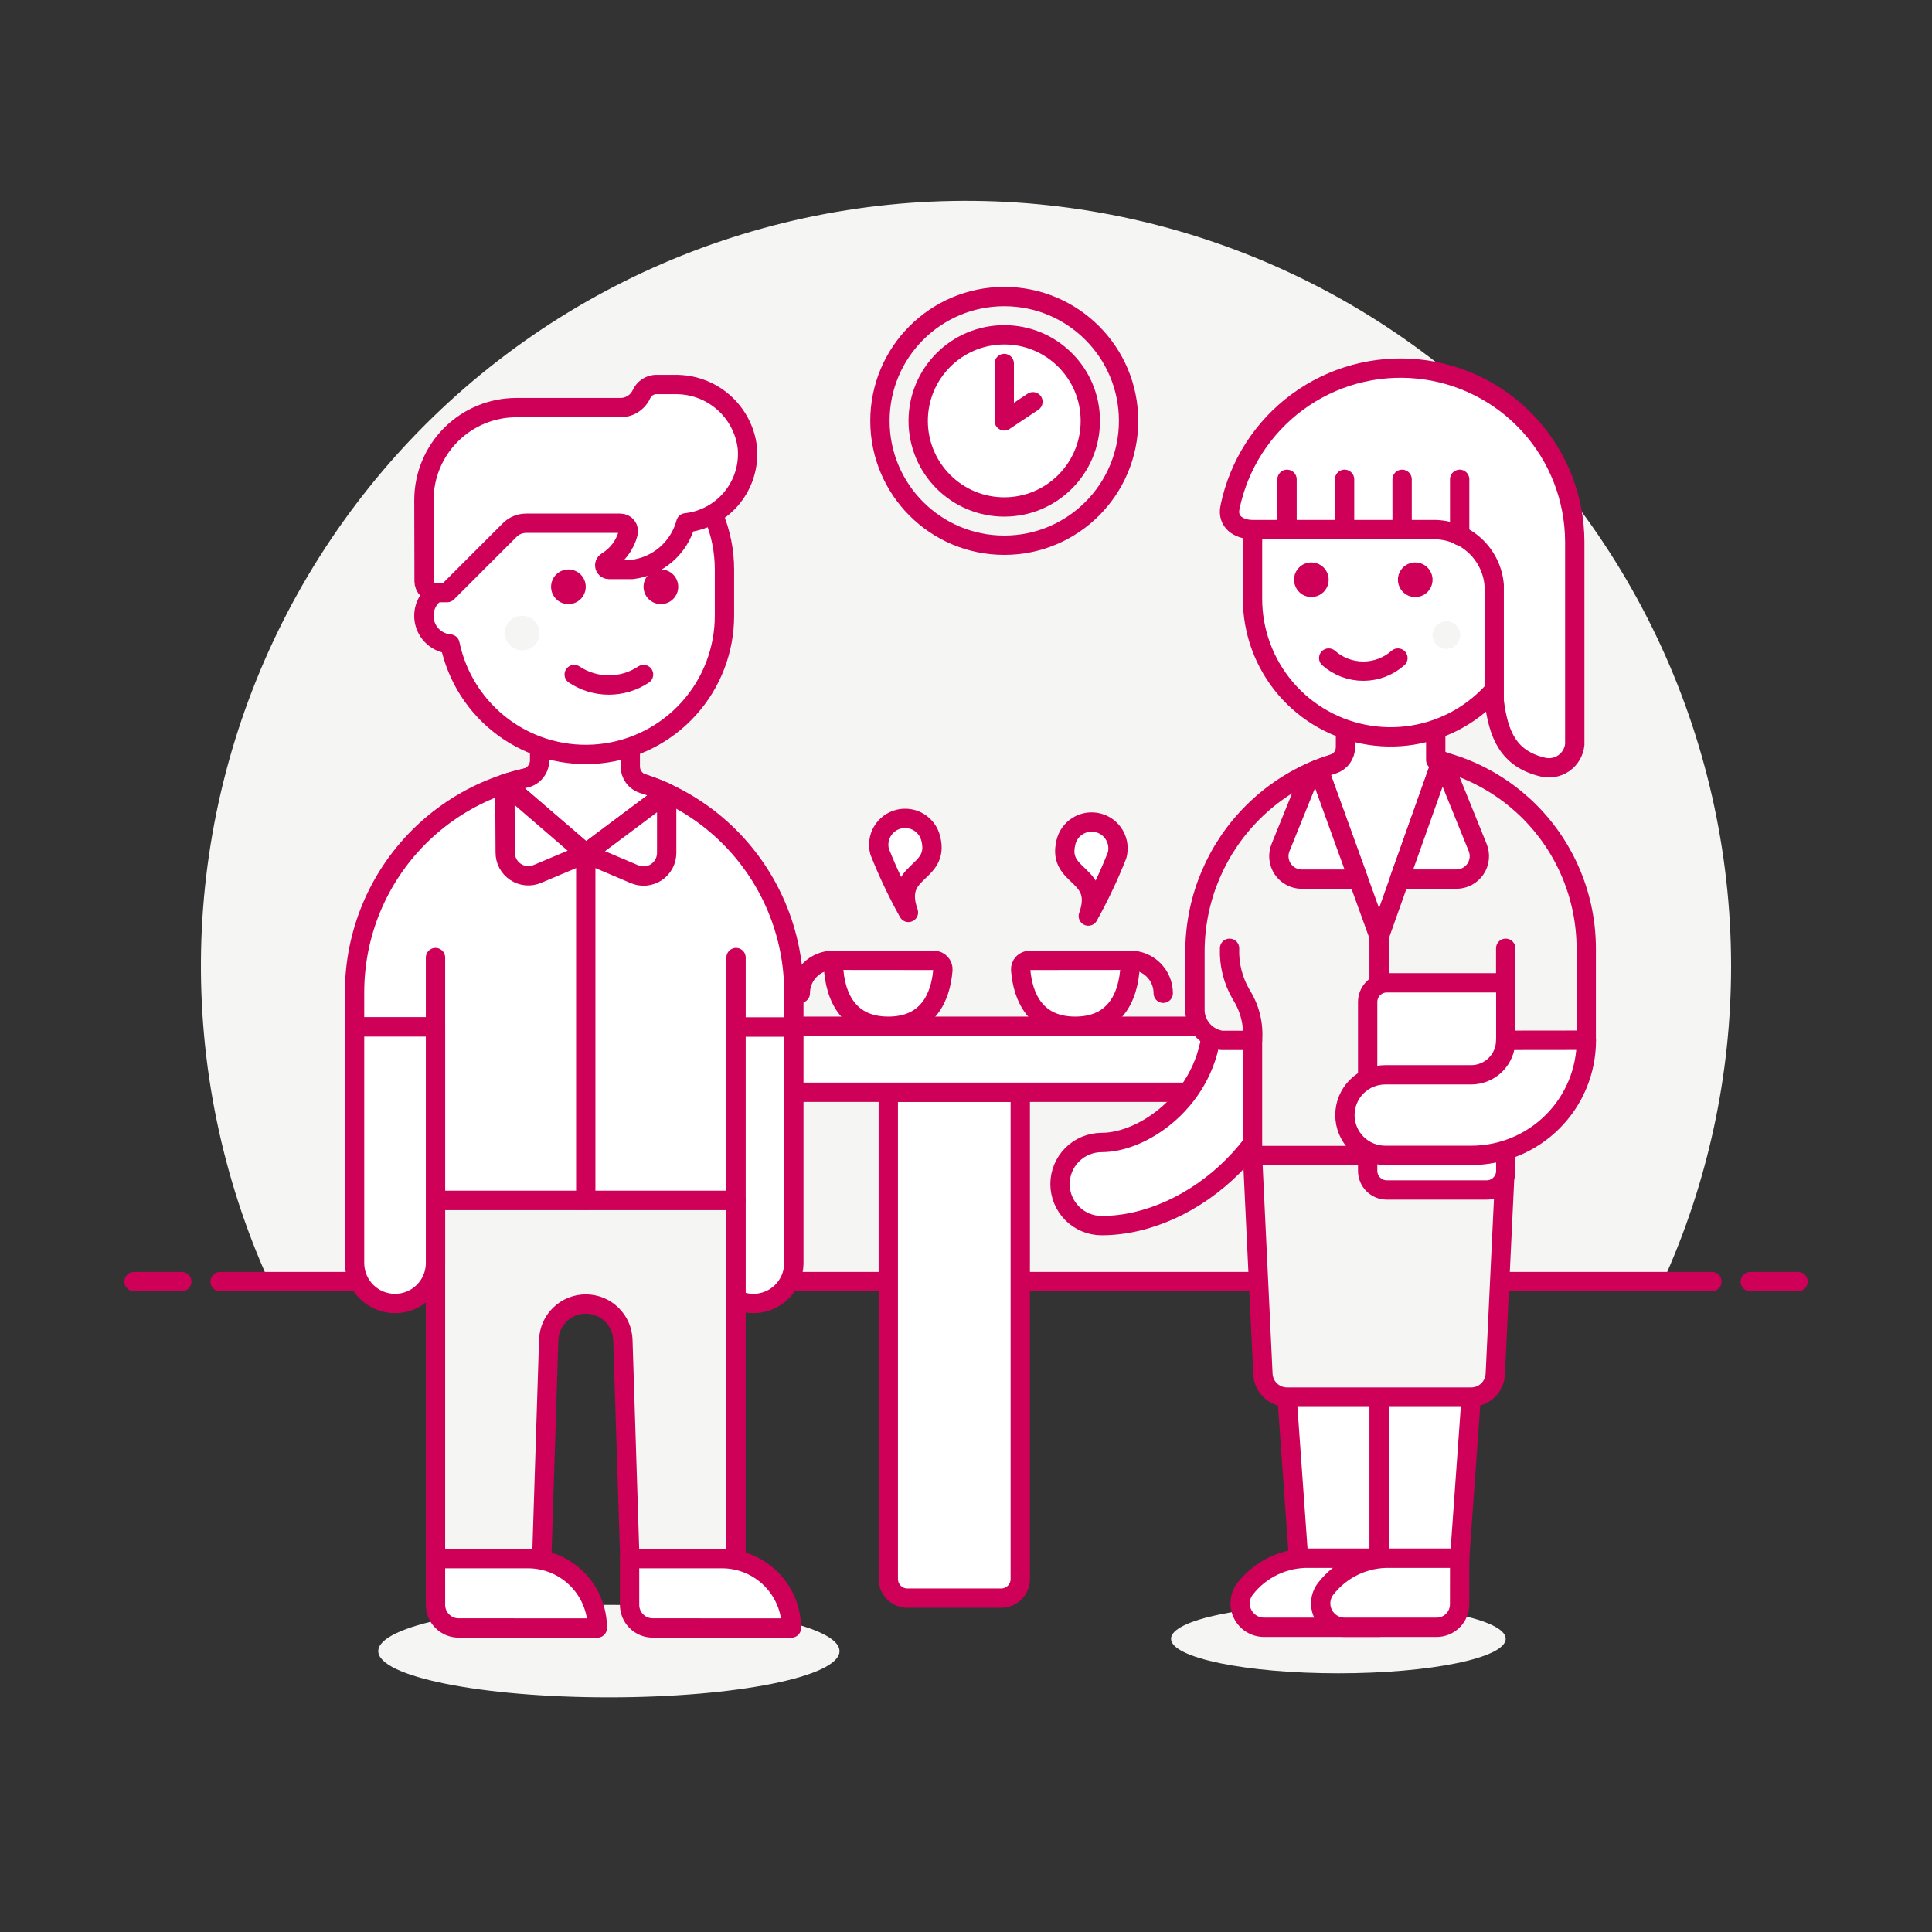 <svg xmlns="http://www.w3.org/2000/svg" fill="none" viewBox="-5 -5 1000 1000" id="Coffee-Break-2-1--Streamline-Ux" height="1000" width="1000">
  <rect x="-5" y="-5" width="1000" height="1000" fill="#333333" stroke="none"/>
  <desc>
    Coffee Break 2 1 Streamline Illustration: https://streamlinehq.com
  </desc>
  <path fill="#f5f5f4" d="M891 495c0.008 -59.102 -13.214 -117.456 -38.695 -170.782 -25.481 -53.326 -62.575 -100.272 -108.561 -137.396 -45.987 -37.124 -99.701 -63.484 -157.201 -77.147 -57.5 -13.662 -117.33 -14.28 -175.101 -1.81 -57.77 12.471 -112.018 37.715 -158.761 73.88 -46.745 36.166 -84.801 82.335 -111.379 135.124 -26.578 52.788 -41.003 110.856 -42.218 169.944 -1.214 59.089 10.814 117.701 35.2 171.536h721.433C879.009 607.045 891.041 551.345 891 495Z" stroke-width="10"></path>
  <path stroke="#ce0057" stroke-linecap="round" stroke-linejoin="round" d="M108.9 658.35h772.2" stroke-width="10"></path>
  <path stroke="#ce0057" stroke-linecap="round" stroke-linejoin="round" d="M64.35 658.35H89.1" stroke-width="10"></path>
  <path stroke="#ce0057" stroke-linecap="round" stroke-linejoin="round" d="M900.9 658.35h24.75" stroke-width="10"></path>
  <path fill="#ffffff" d="M513.186 822.195h-48.51c-2.625 0 -5.144 -1.043 -7 -2.9 -1.857 -1.856 -2.9 -4.375 -2.9 -7V560.34h68.31v251.955c0 2.625 -1.043 5.144 -2.9 7s-4.375 2.9 -7 2.9Z" stroke-width="10"></path>
  <path stroke="#ce0057" stroke-linecap="round" stroke-linejoin="round" d="M513.186 822.195h-48.51c-2.625 0 -5.144 -1.043 -7 -2.9 -1.857 -1.856 -2.9 -4.375 -2.9 -7V560.34h68.31v251.955c0 2.625 -1.043 5.144 -2.9 7s-4.375 2.9 -7 2.9Z" stroke-width="10"></path>
  <path fill="#ffffff" d="M631.244 543.263c0 2.242 -0.442 4.463 -1.3 6.535 -0.858 2.072 -2.117 3.955 -3.702 5.541 -1.586 1.585 -3.469 2.843 -5.541 3.702 -2.072 0.858 -4.293 1.3 -6.535 1.3h-250.47c-4.529 0 -8.873 -1.799 -12.076 -5.001s-5.001 -7.547 -5.001 -12.076 1.799 -8.873 5.001 -12.076 7.547 -5.001 12.076 -5.001h250.47c4.529 0 8.873 1.799 12.076 5.001s5.001 7.547 5.001 12.076Z" stroke-width="10"></path>
  <path stroke="#ce0057" stroke-linejoin="round" d="M631.244 543.263c0 2.242 -0.442 4.463 -1.3 6.535 -0.858 2.072 -2.117 3.955 -3.702 5.541 -1.586 1.585 -3.469 2.843 -5.541 3.702 -2.072 0.858 -4.293 1.3 -6.535 1.3h-250.47c-4.529 0 -8.873 -1.799 -12.076 -5.001s-5.001 -7.547 -5.001 -12.076 1.799 -8.873 5.001 -12.076 7.547 -5.001 12.076 -5.001h250.47c4.529 0 8.873 1.799 12.076 5.001s5.001 7.547 5.001 12.076Z" stroke-width="10"></path>
  <path fill="#ffffff" stroke="#ce0057" stroke-linecap="round" stroke-linejoin="round" d="M546.728 431.056c-4.702 18.81 19.602 15.464 11.583 38.105 5.647 -10.155 10.624 -20.668 14.899 -31.472 0.471 -1.752 0.589 -3.581 0.347 -5.379 -0.243 -1.798 -0.842 -3.529 -1.761 -5.094 -0.919 -1.564 -2.14 -2.93 -3.594 -4.017 -1.452 -1.087 -3.108 -1.873 -4.867 -2.314 -1.76 -0.441 -3.591 -0.527 -5.385 -0.251 -1.793 0.274 -3.514 0.903 -5.062 1.85 -1.547 0.946 -2.892 2.192 -3.953 3.664 -1.06 1.471 -1.819 3.14 -2.228 4.907h0.02Z" stroke-width="10"></path>
  <path fill="#ffffff" stroke="#ce0057" stroke-linecap="round" stroke-linejoin="round" d="M580.011 492.03c0 15.721 -5.692 34.155 -28.463 34.155 -20.384 0 -27.076 -14.781 -28.255 -29.155 -0.047 -0.634 0.039 -1.27 0.249 -1.869s0.544 -1.148 0.977 -1.613c0.433 -0.465 0.957 -0.836 1.539 -1.088 0.583 -0.252 1.212 -0.382 1.847 -0.38l52.104 -0.05Z" stroke-width="10"></path>
  <path stroke="#ce0057" stroke-linecap="round" stroke-linejoin="round" d="M597.089 509.108c0 -4.529 -1.799 -8.873 -5.001 -12.076S584.541 492.03 580.011 492.03" stroke-width="10"></path>
  <path fill="#ffffff" stroke="#ce0057" stroke-linecap="round" stroke-linejoin="round" d="M476.794 429.165c4.702 18.81 -19.602 15.464 -11.583 38.105 -5.653 -10.154 -10.638 -20.667 -14.919 -31.472 -0.471 -1.752 -0.589 -3.581 -0.347 -5.379 0.243 -1.798 0.842 -3.529 1.76 -5.095 0.92 -1.564 2.141 -2.929 3.595 -4.016 1.452 -1.087 3.107 -1.873 4.867 -2.314 1.76 -0.441 3.591 -0.527 5.385 -0.251 1.793 0.274 3.514 0.903 5.062 1.85 1.547 0.946 2.892 2.192 3.952 3.664 1.061 1.471 1.819 3.139 2.228 4.907v0Z" stroke-width="10"></path>
  <path fill="#ffffff" stroke="#ce0057" stroke-linecap="round" stroke-linejoin="round" d="M426.314 492.03c0 15.721 5.692 34.155 28.463 34.155 20.394 0 27.086 -14.781 28.265 -29.155 0.044 -0.633 -0.044 -1.268 -0.255 -1.866 -0.212 -0.598 -0.544 -1.145 -0.977 -1.61 -0.433 -0.464 -0.956 -0.835 -1.537 -1.088 -0.581 -0.253 -1.209 -0.385 -1.843 -0.386l-52.114 -0.05Z" stroke-width="10"></path>
  <path stroke="#ce0057" stroke-linecap="round" stroke-linejoin="round" d="M409.236 509.108c0 -4.529 1.799 -8.873 5.001 -12.076s7.547 -5.001 12.076 -5.001" stroke-width="10"></path>
  <path fill="#f5f5f4" stroke="#ce0057" stroke-linecap="round" stroke-linejoin="round" d="M514.8 277.2c35.54 0 64.35 -28.81 64.35 -64.35S550.34 148.5 514.8 148.5s-64.35 28.81 -64.35 64.35S479.26 277.2 514.8 277.2Z" stroke-width="10"></path>
  <path fill="#ffffff" stroke="#ce0057" stroke-linecap="round" stroke-linejoin="round" d="M514.8 257.4c24.604 0 44.55 -19.946 44.55 -44.55S539.404 168.3 514.8 168.3s-44.55 19.946 -44.55 44.55S490.196 257.4 514.8 257.4Z" stroke-width="10"></path>
  <path fill="#ffffff" d="m529.65 202.95 -14.85 9.9v-29.7" stroke-width="10"></path>
  <path stroke="#ce0057" stroke-linecap="round" stroke-linejoin="round" d="m529.65 202.95 -14.85 9.9v-29.7" stroke-width="10"></path>
  <path fill="#f5f5f4" d="M687.733 861.102c47.836 0 86.615 -8 86.615 -17.869 0 -9.869 -38.779 -17.869 -86.615 -17.869 -47.836 0 -86.615 8 -86.615 17.869 0 9.869 38.779 17.869 86.615 17.869Z" stroke-width="10"></path>
  <path fill="#ffffff" stroke="#ce0057" stroke-linecap="round" stroke-linejoin="round" d="M543.659 607.86c0.008 5.701 2.276 11.167 6.306 15.199 4.03 4.032 9.495 6.302 15.197 6.313 47.381 0 100.356 -45.976 100.356 -107.524v-7.237c-0.121 -5.624 -2.439 -10.977 -6.46 -14.912 -4.02 -3.935 -9.423 -6.139 -15.048 -6.139s-11.028 2.204 -15.048 6.139c-4.02 3.935 -6.339 9.288 -6.46 14.912v7.237c0 39.382 -33.957 64.508 -57.341 64.508 -5.7 0.008 -11.165 2.276 -15.197 6.306 -4.03 4.031 -6.298 9.496 -6.306 15.197v0Z" stroke-width="10"></path>
  <path fill="#ffffff" d="M708.82 801.544h41.699l5.96 -83.398h-47.659v83.398Z" stroke-width="10"></path>
  <path stroke="#ce0057" stroke-linecap="round" stroke-linejoin="round" d="M708.82 801.544h41.699l5.96 -83.398h-47.659v83.398Z" stroke-width="10"></path>
  <path fill="#ffffff" d="M708.82 801.544h-41.699l-5.95 -83.398h47.649v83.398Z" stroke-width="10"></path>
  <path stroke="#ce0057" stroke-linecap="round" stroke-linejoin="round" d="M708.82 801.544h-41.699l-5.95 -83.398h47.649v83.398Z" stroke-width="10"></path>
  <path fill="#ffffff" stroke="#ce0057" stroke-linejoin="round" d="M708.84 801.544h-36.135c-6.346 -0.151 -12.638 1.18 -18.379 3.889 -5.74 2.709 -10.769 6.719 -14.687 11.714 -1.467 1.816 -2.39 4.009 -2.663 6.327 -0.272 2.318 0.117 4.665 1.122 6.772 1.006 2.106 2.587 3.885 4.561 5.13 1.974 1.245 4.26 1.907 6.593 1.908H708.84v-35.739Z" stroke-width="10"></path>
  <path fill="#ffffff" stroke="#ce0057" stroke-linejoin="round" d="M750.519 801.544h-36.145c-6.341 -0.148 -12.628 1.185 -18.364 3.894 -5.735 2.709 -10.759 6.718 -14.673 11.709 -1.467 1.816 -2.39 4.009 -2.662 6.327 -0.273 2.318 0.116 4.666 1.121 6.772 1.006 2.107 2.587 3.885 4.561 5.13 1.974 1.245 4.26 1.907 6.593 1.908h47.659c3.151 0 6.173 -1.251 8.4 -3.48 2.228 -2.228 3.48 -5.249 3.48 -8.4l0.03 -23.859Z" stroke-width="10"></path>
  <path fill="#f5f5f4" d="m774.348 593.06 -5.396 113.187c-0.157 3.203 -1.54 6.222 -3.862 8.434 -2.323 2.211 -5.405 3.445 -8.612 3.446h-95.307c-3.208 0.001 -6.293 -1.232 -8.618 -3.443s-3.709 -5.232 -3.866 -8.437l-5.386 -113.187h131.046Z" stroke-width="10"></path>
  <path stroke="#ce0057" stroke-linecap="round" stroke-linejoin="round" d="m774.348 593.06 -5.396 113.187c-0.157 3.203 -1.54 6.222 -3.862 8.434 -2.323 2.211 -5.405 3.445 -8.612 3.446h-95.307c-3.208 0.001 -6.293 -1.232 -8.618 -3.443s-3.709 -5.232 -3.866 -8.437l-5.386 -113.187h131.046Z" stroke-width="10"></path>
  <path fill="#f5f5f4" d="M613.513 486.09c0.414 -26.806 11.368 -52.371 30.491 -71.161 19.124 -18.79 44.878 -29.292 71.687 -29.235 13.182 0.001 26.234 2.6 38.411 7.646 12.177 5.047 23.241 12.442 32.559 21.765 9.319 9.324 16.709 20.391 21.749 32.571 5.04 12.179 7.632 25.232 7.627 38.414v47.441h-41.689v59.568H643.302v-59.608h-16.048c-3.605 -0.54 -6.923 -2.28 -9.416 -4.938 -2.494 -2.659 -4.017 -6.082 -4.325 -9.714V486.09Z" stroke-width="10"></path>
  <path stroke="#ce0057" stroke-linecap="round" stroke-linejoin="round" d="M613.513 486.09c0.414 -26.806 11.368 -52.371 30.491 -71.161 19.124 -18.79 44.878 -29.292 71.687 -29.235 13.182 0.001 26.234 2.6 38.411 7.646 12.177 5.047 23.241 12.442 32.559 21.765 9.319 9.324 16.709 20.391 21.749 32.571 5.04 12.179 7.632 25.232 7.627 38.414v47.441h-41.689v59.568H643.302v-59.608h-16.048c-3.605 -0.54 -6.923 -2.28 -9.416 -4.938 -2.494 -2.659 -4.017 -6.082 -4.325 -9.714V486.09Z" stroke-width="10"></path>
  <path fill="#ffffff" stroke="#ce0057" stroke-linecap="round" stroke-linejoin="round" d="M738.134 388.367v-38.679h-46.708v31.967c0 2.004 -0.642 3.955 -1.83 5.569 -1.187 1.614 -2.86 2.805 -4.774 3.401 -2.475 0.762 -4.95 1.624 -7.296 2.604l31.314 86.655 32.284 -90.932c-0.98 -0.257 -2.01 -0.356 -2.99 -0.584Z" stroke-width="10"></path>
  <path stroke="#ce0057" stroke-linecap="round" stroke-linejoin="round" d="M774.348 557.726v-71.894" stroke-width="10"></path>
  <path stroke="#ce0057" stroke-linecap="round" stroke-linejoin="round" d="M708.82 479.883v113.682" stroke-width="10"></path>
  <path fill="#ffffff" stroke="#ce0057" stroke-linecap="round" stroke-linejoin="round" d="M657.835 433.62c-0.748 1.804 -1.041 3.765 -0.851 5.709 0.19 1.943 0.856 3.811 1.94 5.436 1.083 1.625 2.551 2.958 4.273 3.88 1.722 0.923 3.644 1.407 5.597 1.409h29.255l-20.592 -56.955c-1.317 0.525 -2.614 1.079 -3.891 1.653L657.835 433.62Z" stroke-width="10"></path>
  <path fill="#ffffff" stroke="#ce0057" stroke-linecap="round" stroke-linejoin="round" d="m759.815 433.62 -18.028 -44.55 -0.683 -0.168 -21.711 61.133h29.453c1.951 -0.002 3.873 -0.485 5.593 -1.406 1.721 -0.921 3.188 -2.251 4.273 -3.874 1.084 -1.623 1.752 -3.487 1.944 -5.429 0.192 -1.942 -0.096 -3.902 -0.842 -5.705v0Z" stroke-width="10"></path>
  <path stroke="#ce0057" stroke-linecap="round" stroke-linejoin="round" d="M643.302 533.491c0.689 -8.379 -1.398 -16.754 -5.94 -23.829 -4.192 -7.222 -6.251 -15.485 -5.94 -23.829" stroke-width="10"></path>
  <path fill="#ffffff" stroke="#ce0057" stroke-linecap="round" stroke-linejoin="round" d="M764.448 610.929H712.8c-2.625 0 -5.144 -1.043 -7 -2.9S702.9 603.654 702.9 601.029v-87.427c0 -2.625 1.043 -5.144 2.9 -7s4.375 -2.9 7 -2.9h61.588v97.327c0 1.304 -0.257 2.594 -0.757 3.798 -0.5 1.204 -1.233 2.297 -2.156 3.217 -0.924 0.92 -2.02 1.648 -3.225 2.143 -1.206 0.495 -2.497 0.747 -3.801 0.743v0Z" stroke-width="10"></path>
  <path fill="#ffffff" stroke="#ce0057" stroke-linecap="round" stroke-linejoin="round" d="M774.348 533.491c-0.013 4.722 -1.895 9.248 -5.234 12.586 -3.338 3.339 -7.864 5.221 -12.586 5.234h-44.55c-5.529 0 -10.833 2.197 -14.743 6.106 -3.91 3.911 -6.106 9.213 -6.106 14.743 0 5.529 2.197 10.833 6.106 14.743 3.911 3.91 9.214 6.106 14.743 6.106h44.55c7.822 0 15.568 -1.54 22.795 -4.534 7.226 -2.994 13.793 -7.382 19.323 -12.914 5.531 -5.531 9.918 -12.099 12.911 -19.326 2.992 -7.227 4.531 -14.973 4.53 -22.795l-41.738 0.05Z" stroke-width="10"></path>
  <path fill="#ffffff" stroke="#ce0057" stroke-linecap="round" stroke-linejoin="round" d="M714.988 204.336c19.01 0 37.241 7.552 50.683 20.993 13.441 13.442 20.993 31.673 20.993 50.683v14.335c20.463 0 19.067 35.848 -3.584 35.848h-0.059c-5.092 16.339 -15.878 30.31 -30.396 39.371 -14.519 9.061 -31.808 12.613 -48.723 10.008 -16.915 -2.605 -32.333 -11.192 -43.454 -24.201 -11.121 -13.01 -17.204 -29.577 -17.146 -46.691v-28.71c0.011 -19.005 7.569 -37.227 21.011 -50.66 13.443 -13.434 31.671 -20.979 50.675 -20.976Z" stroke-width="10"></path>
  <path fill="#ce0057" d="M718.562 295.02c-0.012 1.776 0.505 3.516 1.483 5 0.978 1.482 2.375 2.641 4.012 3.329 1.638 0.688 3.443 0.874 5.188 0.535 1.743 -0.34 3.347 -1.189 4.607 -2.44 1.26 -1.252 2.121 -2.85 2.471 -4.592 0.351 -1.741 0.177 -3.548 -0.5 -5.191s-1.827 -3.047 -3.303 -4.035 -3.213 -1.516 -4.99 -1.516c-2.368 0 -4.641 0.937 -6.321 2.606 -1.68 1.669 -2.632 3.935 -2.648 6.304Z" stroke-width="10"></path>
  <path fill="#ce0057" d="M664.805 295.02c-0.01 1.774 0.508 3.511 1.486 4.991 0.978 1.48 2.374 2.636 4.01 3.321 1.636 0.686 3.439 0.87 5.181 0.531 1.741 -0.341 3.342 -1.19 4.601 -2.44 1.257 -1.251 2.116 -2.847 2.466 -4.587 0.349 -1.739 0.174 -3.543 -0.502 -5.184 -0.676 -1.639 -1.825 -3.042 -3.3 -4.028 -1.474 -0.987 -3.209 -1.514 -4.983 -1.514 -1.174 -0.007 -2.338 0.219 -3.424 0.663 -1.087 0.446 -2.075 1.101 -2.908 1.929 -0.833 0.828 -1.494 1.813 -1.944 2.897 -0.45 1.084 -0.683 2.247 -0.683 3.421Z" stroke-width="10"></path>
  <path fill="#f5f5f4" d="M736.491 323.73c0 1.418 0.421 2.804 1.208 3.982 0.788 1.179 1.907 2.098 3.217 2.64 1.31 0.543 2.751 0.684 4.142 0.408 1.39 -0.277 2.667 -0.959 3.67 -1.962 1.002 -1.002 1.685 -2.279 1.961 -3.67 0.276 -1.39 0.135 -2.831 -0.408 -4.141 -0.543 -1.31 -1.461 -2.428 -2.64 -3.217 -1.178 -0.788 -2.564 -1.208 -3.982 -1.208 -1.9 0.002 -3.721 0.758 -5.065 2.102 -1.344 1.343 -2.1 3.165 -2.103 5.066Z" stroke-width="10"></path>
  <path stroke="#ce0057" stroke-linecap="round" stroke-linejoin="round" d="M718.562 335.61c-4.944 4.374 -11.318 6.787 -17.919 6.787 -6.6 0 -12.974 -2.414 -17.919 -6.787" stroke-width="10"></path>
  <path fill="#ffffff" d="M768.389 297.822c-0.655 -7.893 -4.279 -15.244 -10.139 -20.571 -5.861 -5.328 -13.522 -8.236 -21.442 -8.139H643.401c-7.504 0 -13.385 -4.287 -11.741 -11.613 4.495 -21.837 16.923 -41.234 34.884 -54.443 17.96 -13.21 40.179 -19.294 62.363 -17.078 22.185 2.216 42.761 12.574 57.755 29.074 14.994 16.5 23.339 37.972 23.426 60.267v105.118c-0.206 1.903 -0.816 3.74 -1.79 5.388 -0.973 1.648 -2.288 3.069 -3.855 4.168 -1.567 1.098 -3.351 1.849 -5.232 2.203 -1.881 0.352 -3.816 0.3 -5.676 -0.155 -17.929 -4.277 -22.958 -16.889 -25.146 -34.244v-59.974Z" stroke-width="10"></path>
  <path stroke="#ce0057" stroke-linecap="round" stroke-linejoin="round" d="M768.389 297.822c-0.655 -7.893 -4.279 -15.244 -10.139 -20.571 -5.861 -5.328 -13.522 -8.236 -21.442 -8.139H643.401c-7.504 0 -13.385 -4.287 -11.741 -11.613 4.495 -21.837 16.923 -41.234 34.884 -54.443 17.96 -13.21 40.179 -19.294 62.363 -17.078 22.185 2.216 42.761 12.574 57.755 29.074 14.994 16.5 23.339 37.972 23.426 60.267v105.118c-0.206 1.903 -0.816 3.74 -1.79 5.388 -0.973 1.648 -2.288 3.069 -3.855 4.168 -1.567 1.098 -3.351 1.849 -5.232 2.203 -1.881 0.352 -3.816 0.3 -5.676 -0.155 -17.929 -4.277 -22.958 -16.889 -25.146 -34.244v-59.974Z" stroke-width="10"></path>
  <path stroke="#ce0057" stroke-linecap="round" stroke-linejoin="round" d="M720.73 269.141v-26.047" stroke-width="10"></path>
  <path stroke="#ce0057" stroke-linecap="round" stroke-linejoin="round" d="M750.519 272.3v-29.205" stroke-width="10"></path>
  <path stroke="#ce0057" stroke-linecap="round" stroke-linejoin="round" d="M690.951 269.141v-26.047" stroke-width="10"></path>
  <path stroke="#ce0057" stroke-linecap="round" stroke-linejoin="round" d="M661.172 269.141v-26.047" stroke-width="10"></path>
  <path fill="#ffffff" stroke="#ce0057" stroke-linecap="round" stroke-linejoin="round" d="M364.003 649.192c0.119 5.476 2.378 10.687 6.292 14.517 3.914 3.83 9.174 5.976 14.651 5.976s10.737 -2.145 14.651 -5.976 6.174 -9.042 6.292 -14.517v-122.661h-41.887v122.661Z" stroke-width="10"></path>
  <path fill="#f5f5f4" d="M368.735 801.752c2.43 0.002 4.855 0.247 7.237 0.733V616.285H220.414v185.467H268.29c2.384 0.004 4.762 0.246 7.098 0.723l3.614 -113.741c0.114 -5.017 2.187 -9.79 5.776 -13.298 3.588 -3.509 8.407 -5.473 13.425 -5.473 5.018 0 9.837 1.964 13.425 5.473 3.589 3.508 5.662 8.28 5.776 13.298l3.594 113.018h47.738Z" stroke-width="10"></path>
  <path stroke="#ce0057" stroke-linecap="round" stroke-linejoin="round" d="M368.735 801.752c2.43 0.002 4.855 0.247 7.237 0.733V616.285H220.414v185.467H268.29c2.384 0.004 4.762 0.246 7.098 0.723l3.614 -113.741c0.114 -5.017 2.187 -9.79 5.776 -13.298 3.588 -3.509 8.407 -5.473 13.425 -5.473 5.018 0 9.837 1.964 13.425 5.473 3.589 3.508 5.662 8.28 5.776 13.298l3.594 113.018h47.738Z" stroke-width="10"></path>
  <path fill="#ffffff" d="M178.527 508.583c0 -30.15 11.977 -59.065 33.297 -80.385s50.235 -33.297 80.385 -33.297c30.15 0 59.065 11.977 80.385 33.297s33.297 50.235 33.297 80.385v17.949h-29.918v89.753H220.414v-89.753h-41.887v-17.949Z" stroke-width="10"></path>
  <path stroke="#ce0057" stroke-linecap="round" stroke-linejoin="round" d="M178.527 508.583c0 -30.15 11.977 -59.065 33.297 -80.385s50.235 -33.297 80.385 -33.297c30.15 0 59.065 11.977 80.385 33.297s33.297 50.235 33.297 80.385v17.949h-29.918v89.753H220.414v-89.753h-41.887v-17.949Z" stroke-width="10"></path>
  <path fill="#f5f5f4" d="M310.157 873.546c65.923 0 119.364 -10.713 119.364 -23.928 0 -13.216 -53.441 -23.928 -119.364 -23.928s-119.364 10.713 -119.364 23.928c0 13.216 53.441 23.928 119.364 23.928Z" stroke-width="10"></path>
  <path fill="#ffffff" stroke="#ce0057" stroke-linecap="round" stroke-linejoin="round" d="M178.527 649.192c0.119 5.476 2.378 10.687 6.292 14.517 3.914 3.83 9.174 5.976 14.651 5.976s10.737 -2.145 14.651 -5.976 6.174 -9.042 6.292 -14.517v-122.661h-41.887v122.661Z" stroke-width="10"></path>
  <path stroke="#ce0057" stroke-linecap="round" stroke-linejoin="round" d="M220.414 526.532v-35.897" stroke-width="10"></path>
  <path stroke="#ce0057" stroke-linecap="round" stroke-linejoin="round" d="M375.972 526.532v-35.897" stroke-width="10"></path>
  <path fill="#ffffff" stroke="#ce0057" stroke-linecap="round" stroke-linejoin="round" d="M404.633 837.659c0.001 -4.715 -0.927 -9.384 -2.729 -13.74 -1.804 -4.357 -4.448 -8.315 -7.781 -11.649 -3.333 -3.334 -7.291 -5.98 -11.647 -7.784 -4.356 -1.805 -9.025 -2.733 -13.739 -2.733h-47.867V825.66c0 1.572 0.31 3.128 0.911 4.58 0.602 1.452 1.483 2.772 2.595 3.884 1.112 1.111 2.43 1.993 3.883 2.595 1.452 0.601 3.009 0.911 4.581 0.911l71.795 0.03Z" stroke-width="10"></path>
  <path fill="#ffffff" stroke="#ce0057" stroke-linecap="round" stroke-linejoin="round" d="M304.178 837.659c0.001 -4.714 -0.927 -9.382 -2.729 -13.738 -1.803 -4.356 -4.445 -8.314 -7.777 -11.648 -3.333 -3.334 -7.289 -5.98 -11.644 -7.784 -4.355 -1.806 -9.022 -2.735 -13.736 -2.736h-47.876V825.66c0 3.173 1.259 6.215 3.502 8.46s5.285 3.507 8.458 3.51l71.805 0.03Z" stroke-width="10"></path>
  <path fill="#ffffff" stroke="#ce0057" stroke-linecap="round" stroke-linejoin="round" d="M327.799 400.683c-1.91 -0.607 -3.575 -1.806 -4.756 -3.424 -1.18 -1.619 -1.814 -3.571 -1.808 -5.575v-28.987h-46.926v25.869c-0.004 2.135 -0.73 4.207 -2.059 5.876 -1.331 1.67 -3.187 2.841 -5.267 3.321 -3.597 0.804 -7.15 1.795 -10.643 2.97l41.877 36.016 41.887 -31.353c-3.998 -1.832 -8.107 -3.407 -12.306 -4.712v0Z" stroke-width="10"></path>
  <path fill="#ffffff" stroke="#ce0057" stroke-linecap="round" stroke-linejoin="round" d="m298.188 436.788 -41.877 -36.066 0.188 35.492c-0.021 1.991 0.455 3.956 1.385 5.716 0.931 1.76 2.285 3.261 3.941 4.366 1.656 1.105 3.562 1.779 5.545 1.962 1.983 0.182 3.98 -0.133 5.81 -0.917l25.007 -10.553Z" stroke-width="10"></path>
  <path fill="#ffffff" stroke="#ce0057" stroke-linecap="round" stroke-linejoin="round" d="m298.188 436.788 41.887 -31.343v30.938c0.016 1.989 -0.464 3.95 -1.396 5.706 -0.933 1.756 -2.288 3.253 -3.943 4.355 -1.655 1.101 -3.56 1.773 -5.54 1.954 -1.98 0.18 -3.975 -0.135 -5.802 -0.918l-25.205 -10.692Z" stroke-width="10"></path>
  <path stroke="#ce0057" stroke-linecap="round" stroke-linejoin="round" d="M298.188 436.788v179.497" stroke-width="10"></path>
  <path fill="#ffffff" stroke="#ce0057" stroke-linecap="round" stroke-linejoin="round" d="M298.188 217.949c-19.042 0 -37.302 7.565 -50.766 21.029 -13.465 13.464 -21.029 31.726 -21.029 50.766v9.573c-3.498 0.644 -6.642 2.538 -8.846 5.329 -2.205 2.791 -3.318 6.288 -3.134 9.84 0.184 3.552 1.654 6.915 4.135 9.463 2.481 2.547 5.804 4.107 9.35 4.385 3.619 17.4 13.564 32.838 27.909 43.329 14.345 10.491 32.072 15.289 49.75 13.464 17.678 -1.824 34.051 -10.141 45.952 -23.339 11.901 -13.2 18.483 -30.343 18.473 -48.116v-23.928c0.001 -9.429 -1.855 -18.764 -5.463 -27.476 -3.608 -8.711 -8.895 -16.626 -15.563 -23.293 -6.667 -6.668 -14.582 -11.955 -23.293 -15.563 -8.711 -3.608 -18.048 -5.464 -27.476 -5.463v0Z" stroke-width="10"></path>
  <path fill="#ce0057" d="M289.219 289.743c-1.777 -0.002 -3.514 0.524 -4.993 1.509 -1.478 0.986 -2.63 2.389 -3.312 4.029 -0.68 1.641 -0.859 3.448 -0.513 5.191 0.346 1.742 1.201 3.343 2.458 4.6 1.256 1.257 2.857 2.113 4.6 2.458 1.742 0.347 3.549 0.167 5.191 -0.513 1.64 -0.681 3.043 -1.833 4.029 -3.312 0.985 -1.478 1.511 -3.216 1.509 -4.993 -0.003 -2.378 -0.948 -4.658 -2.63 -6.339 -1.681 -1.682 -3.961 -2.627 -6.339 -2.63Z" stroke-width="10"></path>
  <path fill="#ce0057" d="M337.085 289.743c-1.777 -0.002 -3.514 0.524 -4.993 1.509 -1.478 0.986 -2.63 2.389 -3.312 4.029 -0.68 1.641 -0.859 3.448 -0.513 5.191 0.346 1.742 1.201 3.343 2.457 4.6 1.257 1.257 2.858 2.113 4.601 2.458 1.742 0.347 3.549 0.167 5.19 -0.513 1.641 -0.681 3.044 -1.833 4.03 -3.312 0.985 -1.478 1.511 -3.216 1.509 -4.993 -0.003 -2.378 -0.948 -4.658 -2.63 -6.339 -1.681 -1.682 -3.961 -2.627 -6.339 -2.63Z" stroke-width="10"></path>
  <path fill="#f5f5f4" d="M274.23 322.651c0 1.776 -0.527 3.512 -1.514 4.989 -0.986 1.476 -2.389 2.627 -4.029 3.307 -1.641 0.68 -3.446 0.858 -5.189 0.512 -1.741 -0.347 -3.341 -1.202 -4.598 -2.458 -1.255 -1.255 -2.111 -2.855 -2.457 -4.598 -0.347 -1.741 -0.168 -3.547 0.511 -5.188 0.68 -1.64 1.831 -3.043 3.308 -4.03 1.476 -0.986 3.213 -1.513 4.989 -1.513 2.381 0 4.665 0.945 6.349 2.629 1.684 1.684 2.63 3.968 2.63 6.35Z" stroke-width="10"></path>
  <path stroke="#ce0057" stroke-linecap="round" stroke-linejoin="round" d="M292.208 344.134c5.315 3.544 11.56 5.435 17.949 5.435s12.633 -1.891 17.949 -5.435" stroke-width="10"></path>
  <path fill="#ffffff" d="M214.424 253.846c0 -12.695 5.043 -24.87 14.019 -33.847 8.977 -8.976 21.152 -14.019 33.847 -14.019h53.846c2.287 0.005 4.528 -0.644 6.458 -1.873 1.931 -1.228 3.468 -2.983 4.432 -5.057 0.627 -1.391 1.613 -2.589 2.857 -3.471 1.244 -0.883 2.702 -1.417 4.221 -1.548h10.177c9.163 -0.174 18.067 3.049 24.997 9.048 6.93 5.999 11.394 14.35 12.534 23.444 0.897 9.387 -1.937 18.751 -7.89 26.065 -5.953 7.314 -14.545 11.992 -23.918 13.02 -1.692 6.353 -5.252 12.05 -10.219 16.357 -4.967 4.307 -11.112 7.024 -17.64 7.799h-11.989c-0.474 -0.001 -0.936 -0.156 -1.312 -0.445 -0.377 -0.288 -0.649 -0.691 -0.775 -1.148 -0.126 -0.457 -0.099 -0.943 0.078 -1.383 0.176 -0.441 0.493 -0.81 0.9 -1.053 5.432 -3.246 9.388 -8.48 11.029 -14.593 0.19 -0.617 0.232 -1.27 0.122 -1.907s-0.368 -1.238 -0.753 -1.755c-0.386 -0.518 -0.888 -0.938 -1.467 -1.225 -0.578 -0.288 -1.216 -0.435 -1.861 -0.43H267.3c-3.174 0.003 -6.217 1.263 -8.464 3.505l-32.393 32.393h-5.94c-0.784 0.007 -1.562 -0.143 -2.288 -0.438 -0.727 -0.296 -1.388 -0.733 -1.944 -1.285 -0.556 -0.551 -0.999 -1.209 -1.301 -1.932 -0.301 -0.725 -0.456 -1.501 -0.456 -2.285l-0.089 -41.936Z" stroke-width="10"></path>
  <path stroke="#ce0057" stroke-linecap="round" stroke-linejoin="round" d="M214.424 253.846c0 -12.695 5.043 -24.87 14.019 -33.847 8.977 -8.976 21.152 -14.019 33.847 -14.019h53.846c2.287 0.005 4.528 -0.644 6.458 -1.873 1.931 -1.228 3.468 -2.983 4.432 -5.057 0.627 -1.391 1.613 -2.589 2.857 -3.471 1.244 -0.883 2.702 -1.417 4.221 -1.548h10.177c9.163 -0.174 18.067 3.049 24.997 9.048 6.93 5.999 11.394 14.35 12.534 23.444 0.897 9.387 -1.937 18.751 -7.89 26.065 -5.953 7.314 -14.545 11.992 -23.918 13.02 -1.692 6.353 -5.252 12.05 -10.219 16.357 -4.967 4.307 -11.112 7.024 -17.64 7.799h-11.989c-0.474 -0.001 -0.936 -0.156 -1.312 -0.445 -0.377 -0.288 -0.649 -0.691 -0.775 -1.148 -0.126 -0.457 -0.099 -0.943 0.078 -1.383 0.176 -0.441 0.493 -0.81 0.9 -1.053 5.432 -3.246 9.388 -8.48 11.029 -14.593 0.19 -0.617 0.232 -1.27 0.122 -1.907s-0.368 -1.238 -0.753 -1.755c-0.386 -0.518 -0.888 -0.938 -1.467 -1.225 -0.578 -0.288 -1.216 -0.435 -1.861 -0.43H267.3c-3.174 0.003 -6.217 1.263 -8.464 3.505l-32.393 32.393h-5.94c-0.784 0.007 -1.562 -0.143 -2.288 -0.438 -0.727 -0.296 -1.388 -0.733 -1.944 -1.285 -0.556 -0.551 -0.999 -1.209 -1.301 -1.932 -0.301 -0.725 -0.456 -1.501 -0.456 -2.285l-0.089 -41.936Z" stroke-width="10"></path>
</svg>
